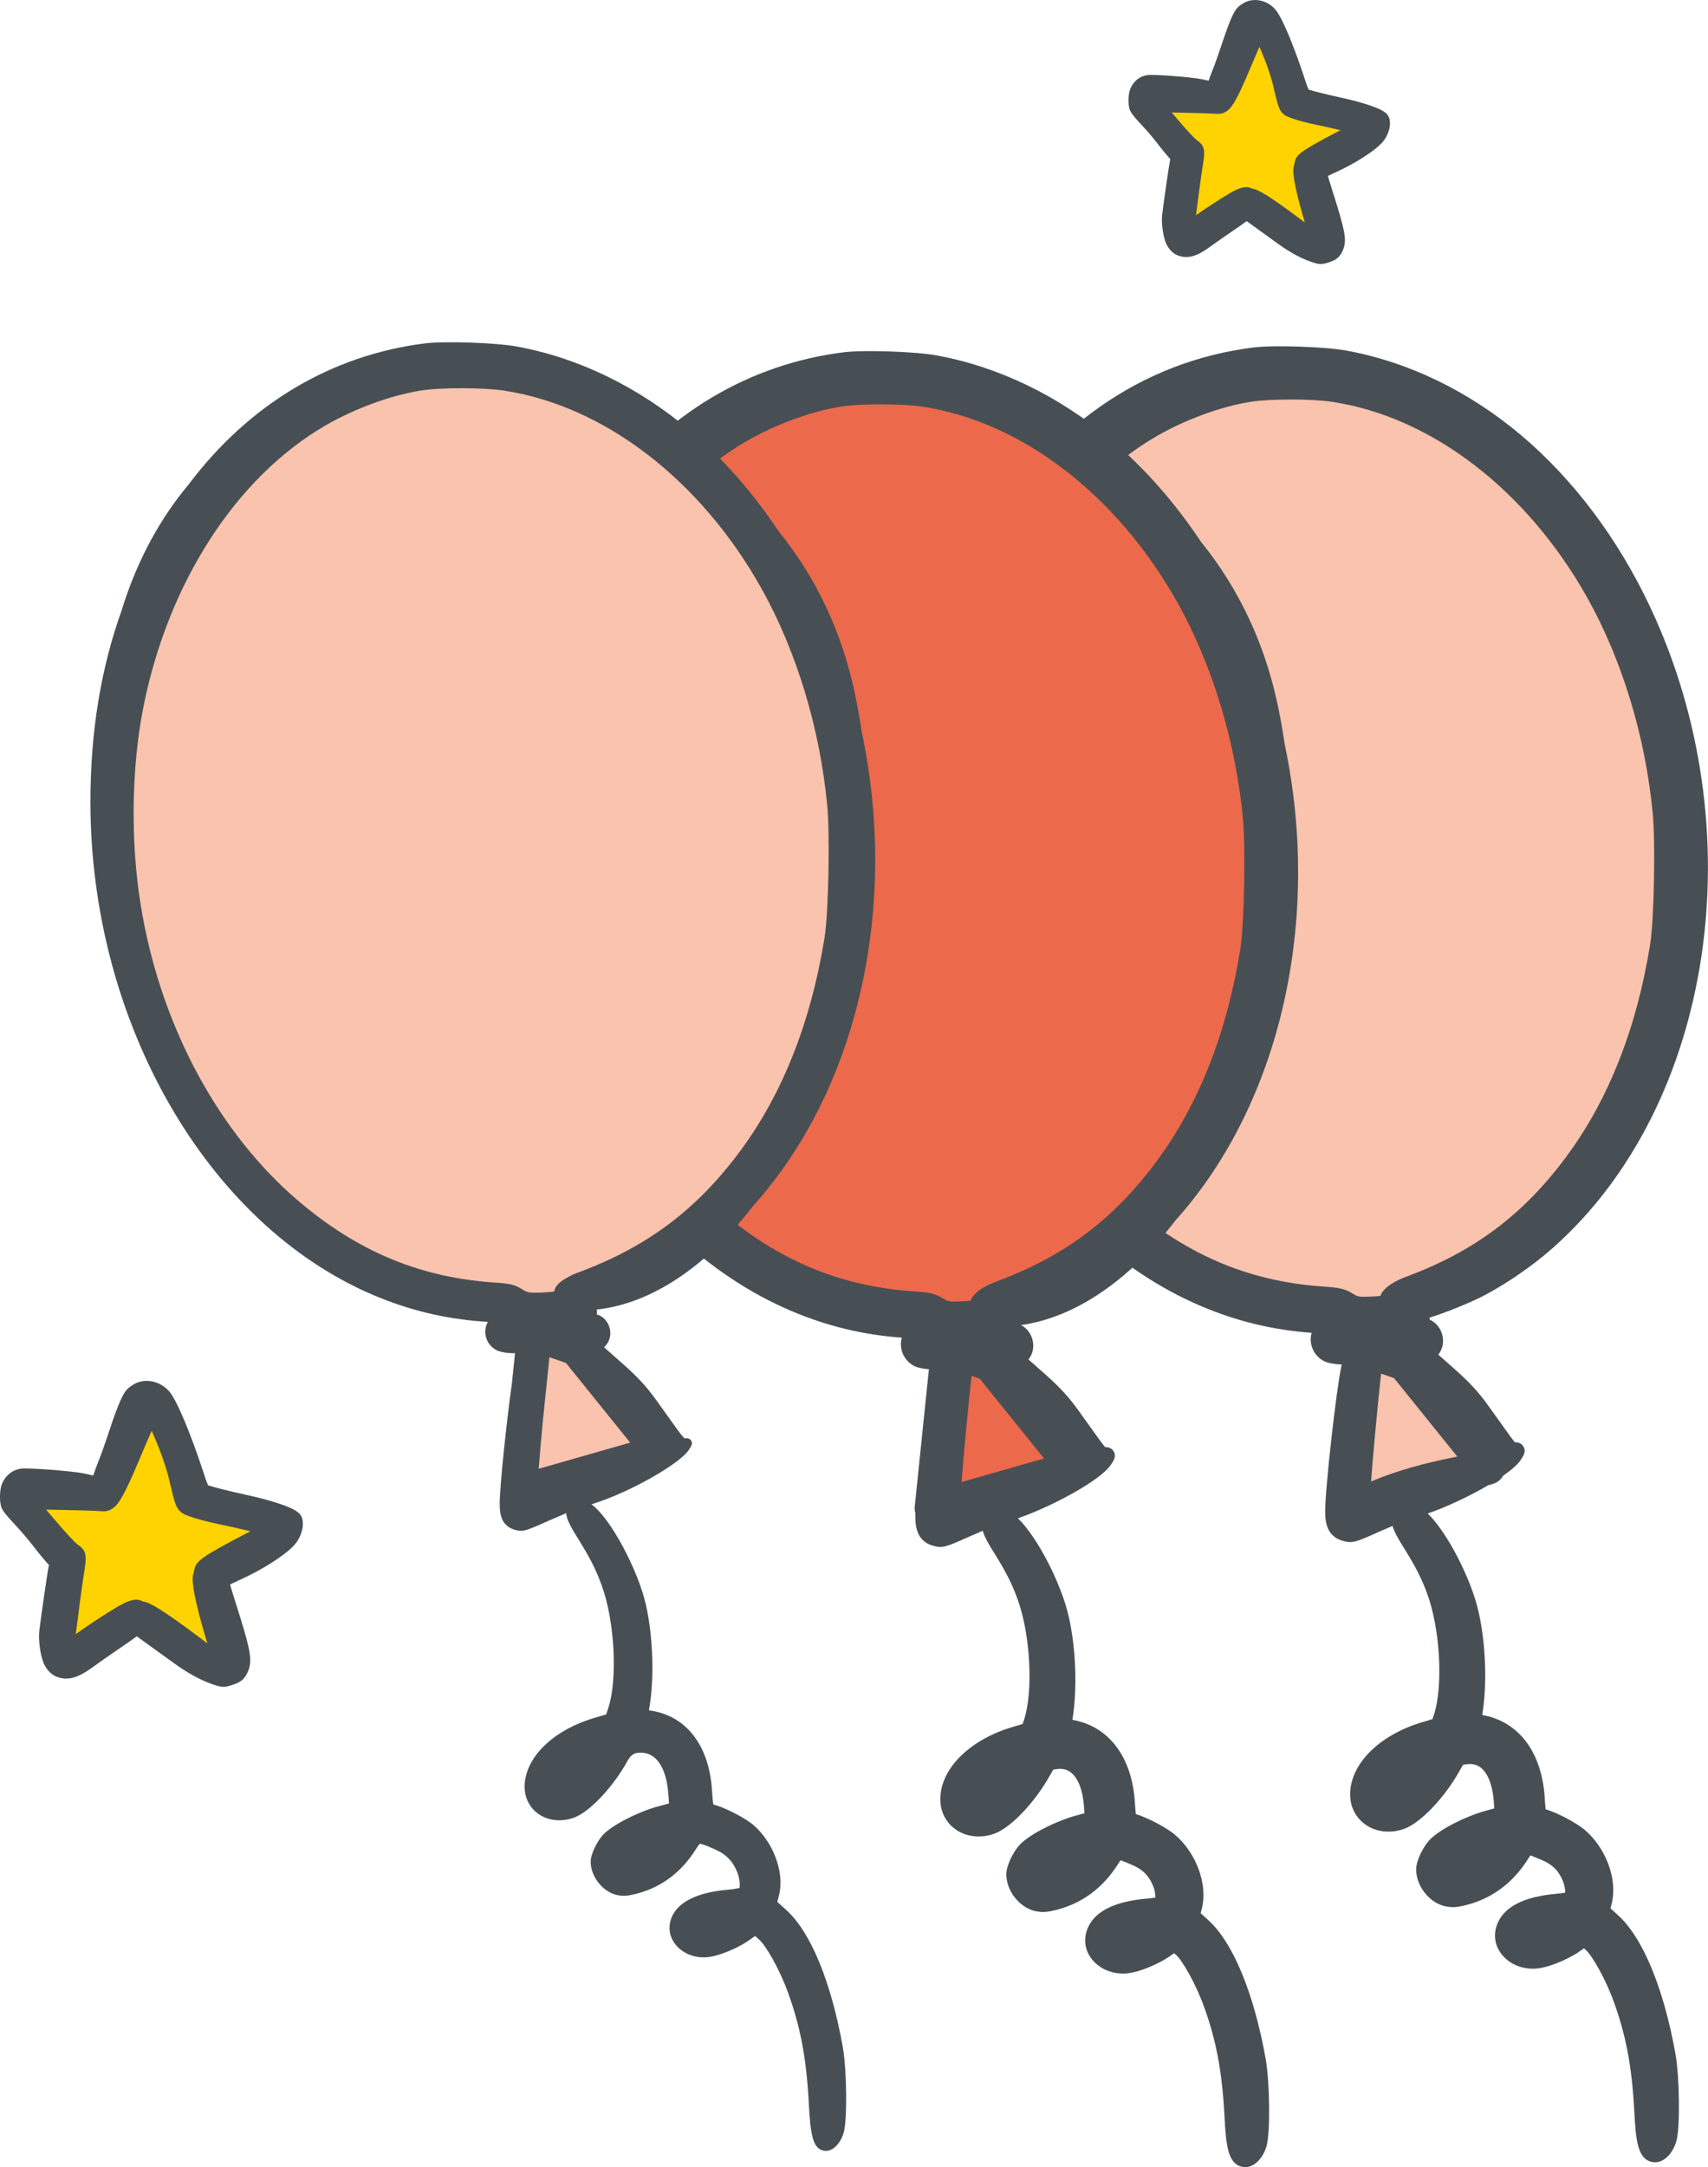 <?xml version="1.0" encoding="UTF-8"?><svg id="Livello_2" xmlns="http://www.w3.org/2000/svg" viewBox="0 0 938.92 1190.6"><defs><style>.cls-1{fill:#ffd300;}.cls-1,.cls-2,.cls-3{fill-rule:evenodd;}.cls-1,.cls-2,.cls-3,.cls-4{stroke-width:0px;}.cls-2{fill:#ed694b;}.cls-3{fill:#f9c3ad;}.cls-4{fill:#484f54;}</style></defs><g id="Livello_1-2"><polygon class="cls-1" points="685.6 113.76 649.09 131 651.12 89.42 629.83 56.97 670.39 57.99 691.68 14.38 713.99 52.92 754.56 72.19 725.14 96.52 728.19 131 685.6 113.76"/><polygon class="cls-1" points="75.52 890.91 32.83 911.07 35.2 862.45 10.3 824.51 57.73 825.7 82.63 774.71 108.71 819.77 156.14 842.3 121.75 870.75 125.31 911.07 75.52 890.91"/><path class="cls-4" d="m763.41,64.21c-.89-1.99-2.89-3.73-10.09-6.21-4.53-1.56-10.42-3.15-16.56-4.46-8.2-1.77-15.21-3.61-17.43-4.34-.64-1.41-1.83-5.04-2.51-7.11-4.77-14.58-11.74-32.35-15.74-36.89-4.38-5.04-11.52-6.63-16.99-3.78-.06.03-.12.07-.18.1-1.19.69-2.79,1.73-3.72,2.76-1.85,2.07-3.87,5.97-8.23,19.05-1.84,5.64-4.17,12.25-5.21,14.75-.76,1.86-1.72,4.38-2.35,6.28-1.42-.36-3.02-.7-4.25-.93-5.72-1.1-25.85-2.7-29.57-2.16-4.1.63-7.45,3.33-9.19,7.42-1.24,2.96-1.38,8.7-.3,11.7.23.67.93,2.38,6.25,8,2.64,2.79,6.55,7.36,8.72,10.19,2.38,3.13,5.36,6.72,6.68,8.17l.59.63-.03.11c-.58,2.59-3.73,24.29-4.44,30.51-.56,4.64.61,12.65,2.36,16.19,2.05,4.1,5.06,6.36,9.21,6.91,5.1.67,9.72-1.81,15.06-5.74,2.65-1.93,8.34-5.88,12.29-8.58,2.3-1.55,5.52-3.78,7.56-5.28,2.32,1.66,6.39,4.6,10.88,7.86l6.06,4.38c6.24,4.53,12.35,7.93,17.69,9.83,2.81.98,4.41,1.5,6.07,1.5,1.04,0,2.11-.21,3.52-.63,4.36-1.32,6.6-2.56,8.44-6.48,2.71-6.07,1.63-10.54-6.32-35.67-.85-2.62-1.37-4.42-1.7-5.64,1.04-.5,2.38-1.13,3.98-1.86,10.74-4.83,21.37-11.6,25.86-16.47,3.21-3.49,5.49-9.88,3.59-14.11Zm-76.58,38.81c-2.66-.7-5.98.29-11.13,3.33-6.3,3.8-13.83,8.73-18.22,11.9.45-3.28,1.22-9.15,1.73-13.35.64-4.9,1.54-11.25,2.05-14.48,1.01-6.36,1.62-10.21-3.31-13.37-.95-.68-4.77-4.52-11.15-12.1-.83-1.01-1.75-2.08-2.66-3.13l5.19.1c9.51.17,17.01.43,18.28.55,3.35.26,5.16.03,7.66-2.12,2.25-1.9,5.11-6.4,11.75-22.22,2.32-5.51,4.04-9.5,5.3-12.39,3.5,7.91,6.31,15.86,7.67,21.79,2.51,10.91,3.22,13.57,6.25,15.71,2.81,2.04,14.32,4.77,19.13,5.7,1.94.38,6.8,1.47,11.5,2.58l-1.78.93c-19.6,10.25-22.41,12.53-23.21,16.19-.11.54-.36,1.52-.57,2.37l-.16.64c-1.12,4.63,2.87,19.62,6.14,30.58-.39-.29-.75-.57-1.09-.82-18.58-13.94-24.66-17.43-27.89-17.77-.46-.27-.96-.48-1.49-.62Z"/><path class="cls-4" d="m154.45,826.43c-5.28-1.82-12.13-3.67-19.27-5.2-10.04-2.16-18.46-4.39-20.77-5.2-.73-1.46-2.2-5.93-3.11-8.7-5.73-17.5-13.84-37.85-18.25-42.88-4.9-5.63-12.86-7.41-18.94-4.23-.05.03-.11.06-.16.09-.87.5-3.02,1.8-4.21,3.1-2.03,2.28-4.42,6.89-9.44,21.99-2.22,6.75-4.96,14.5-6.12,17.3-1.01,2.47-2.23,5.72-2.94,7.97-1.79-.47-3.97-.95-5.62-1.26-6.44-1.23-30.1-3.12-34.33-2.52-4.53.71-8.23,3.69-10.16,8.21-1.37,3.26-1.53,9.85-.33,13.15.23.66,1.01,2.56,7.14,9.06,3.15,3.33,7.74,8.71,10.25,11.98,2.78,3.63,6.24,7.81,7.76,9.48l.97,1.03-.12.54c-.66,3-4.39,28.63-5.18,35.59-.64,5.34.7,14.5,2.69,18.5,2.27,4.53,5.6,7.04,10.2,7.67,5.71.74,10.95-2.1,17.05-6.58,3.01-2.2,9.53-6.73,14.38-10.04,2.7-1.82,6.91-4.73,9.25-6.48,3.11,2.22,9.63,6.93,16.9,12.19l3.37,2.44c7.23,5.25,14.31,9.19,20.49,11.4,3.24,1.13,5.03,1.72,6.85,1.72,1.15,0,2.31-.23,3.87-.71,4.96-1.49,7.36-2.8,9.4-7.15,3.07-6.85,1.81-12.03-7.42-41.17-1.14-3.53-1.79-5.8-2.17-7.23,1.28-.63,3.05-1.46,5.24-2.45,12.47-5.61,24.8-13.46,29.98-19.09,3.59-3.9,6.16-11,4.05-15.68-.96-2.14-3.19-4.03-11.34-6.84Zm-77.71,52.66c-2.89-.75-6.6.37-12.42,3.81-8.1,4.88-17.93,11.37-22.68,14.93.05-.42.11-.86.18-1.33.42-3.06,1.39-10.37,2.07-16.03.71-5.41,1.77-12.96,2.41-16.95,1.21-7.62,1.82-11.47-3.56-14.89-1.17-.83-5.6-5.28-13.18-14.29-1.31-1.59-2.81-3.34-4.22-4.94l7.79.15c10.67.19,19.8.49,21.42.65,3.57.28,5.56.14,8.41-2.3,2.2-1.86,5.37-6.26,13.51-25.7,3.16-7.5,5.36-12.6,6.9-16.07,4.45,9.83,8.03,19.85,9.71,27.19,2.95,12.78,3.7,15.57,7.02,17.92,3.19,2.32,16.49,5.45,22.06,6.53,2.6.5,9.43,2.05,15.46,3.51l-3.88,2.03c-22.46,11.74-25.89,14.47-26.75,18.44-.14.71-.55,2.31-.82,3.37l-.04.16c-1.34,5.57,3.94,24.75,7.84,37.57-1.15-.86-2.23-1.68-3.13-2.36-22.04-16.54-28.87-20.36-32.39-20.63-.52-.33-1.1-.58-1.72-.74Z"/><path class="cls-3" d="m696.26,204.07s-235.44,8.7-172.1,320.16c35,172.15,164.52,201.8,254.86,197.34,90.34-4.45,178.93-168.61,144.47-334.97-34.45-166.36-227.23-182.53-227.23-182.53Z"/><polygon class="cls-3" points="749.05 741.07 740.05 828.4 818.05 806.13 772.05 749.09 749.05 741.07"/><path class="cls-4" d="m889.52,1052.27l-4.2-3.8.76-3.05c3.12-13.19-3.41-30.52-15.21-40.32-4.33-3.59-14.6-9.14-21.18-11.06-.23-1.64-.41-4.56-.5-5.97-1.48-25.38-14.28-42.34-34.38-45.84,2.76-16.73,2.02-38.99-2.03-56.83-4.01-17.71-16.99-43.3-27.92-53.89,10.31-3.55,22.95-9.48,33.2-15.5l2.58-.74c2.44-.7,4.46-2.34,5.67-4.51,4.6-3.2,8.1-6.24,9.7-8.74,1.47-2.17,3.13-4.64,1.39-7.39-1.25-1.97-3.19-2.26-4.54-2.2-.47-.48-1.33-1.48-2.83-3.57l-2.72-3.79c-2.57-3.57-5.97-8.3-8.78-12.25-5.83-8.17-10.62-13.35-19.68-21.34l-8.18-7.23c2.41-3.05,3.22-7.06,2.16-10.98-1.01-3.76-3.53-6.75-6.9-8.28,0-.37-.01-.75-.04-1.13,7.99-2.27,23.37-8.66,29.35-11.8,12.88-6.68,27.67-16.89,38.61-26.65,88.31-78.33,111.09-229.9,52.98-352.56-17.64-37.27-42.11-69.71-70.74-93.83-28.75-24.21-61.99-40.27-96.11-46.44-11.25-2.08-39.6-3.05-50.55-1.73,0,0,0,0-.01,0-61.93,7.6-114.73,44.7-148.66,104.45-25.09,44.17-37.29,93.08-37.29,149.52,0,121.32,64.45,233.47,156.74,272.73,19.62,8.34,39.49,13.14,60.7,14.69h.13c-.59,2.01-.69,4.16-.24,6.32.85,4.11,3.6,7.62,7.35,9.39.03.02.07.03.1.04,2.57,1.14,6.69,1.63,9.3,1.63-.02.12-.05.25-.07.37-3.03,14.32-9,67.74-9,80.5,0,6.2,1.11,13.63,9.79,16.1,5.24,1.47,7.19.6,19.82-5.03,2.96-1.29,5.43-2.37,7.43-3.22,1.02,3.63,3.58,7.91,6.95,13.25,5.95,9.57,9.36,16.37,12.2,24.31,7.04,19.16,8.73,50.74,3.55,66.28l-.76,2.31-5.54,1.65c-23.65,7-39.61,22.9-39.72,39.57-.06,6.83,3.03,12.93,8.47,16.74,5.97,4.18,14,5.01,21.5,2.21,8.97-3.34,22.31-17.43,30.37-32.08.5-.9,1.41-2.55,1.81-2.99.4-.13,1.54-.28,1.95-.33,3.12-.42,5.7.24,7.89,2.02,3.9,3.18,6.4,9.85,7.02,18.78l.24,3.46-5.48,1.52c-10.06,2.84-24.59,9.91-30.19,15.91-3.52,3.84-7.28,11.24-7.28,16.14,0,8.98,7.01,18.02,15.62,20.14.04,0,.09.02.13.03,4.16.89,6.82.7,12.94-.95,13.72-3.79,24.76-12.21,32.8-25l.08-.12c.41-.64.85-1.34,1.18-1.81,1.28.36,3.82,1.45,6.48,2.59l.18.08c5.75,2.49,9.16,6,11.42,11.83.81,1.99,1.11,4.39,1.11,5.93-1.09.21-2.7.45-4.73.62-18.53,1.61-29.63,7.52-32.98,17.57-1.96,5.85-.68,11.9,3.53,16.61,5.13,5.73,13.4,8.19,21.54,6.43,6.72-1.39,16.07-5.59,21.71-9.75l1.21-.87.95.82c3.49,2.97,11.02,16.1,15.49,28.59,6.71,18.45,9.96,35.81,11.23,59.91.84,16.59,1.94,26.78,10.15,28.09.44.08.88.11,1.32.11,4.86,0,9.61-4.58,11.66-11.52,2.24-7.87,1.67-35.46-.4-47.56-6.45-36.33-17.97-64.25-31.61-76.6Zm-157.09-831.47c54.57,8.25,106.97,48.49,140.15,107.63,19.16,34.24,31.93,76.27,35.95,118.36,1.54,15.84.74,58.09-1.37,71.74-7.38,46.19-22.84,85.47-45.98,116.74-23.51,31.82-50.57,52.18-87.72,65.99-4.01,1.46-12.76,5.21-14.61,10.7-1.09.16-3.08.33-6.67.44-5.59.15-5.87-.03-8.59-1.72-.03-.02-.06-.04-.09-.06-4.62-2.75-7.47-3.21-16.68-3.83-41.6-2.97-76.5-18.18-109.81-47.87-42.08-37.76-71.95-95.43-81.96-158.22-5.44-33.69-4.92-74.64,1.37-106.87,13.36-68.18,50.49-125.81,99.33-154.16,15.91-9.17,35.19-16.23,51.57-18.89,5.3-.86,13.73-1.29,22.25-1.29s17.19.43,22.85,1.29h0Zm68.2,579.54c-17.94,3.54-33.1,7.85-45.07,12.83l-1.86.78c.83-12.15,3.96-45.66,5.52-59.28l7.13,2.49,34.75,43.09c-.16.03-.31.06-.48.09Z"/><path class="cls-2" d="m470.99,206.72s-235.45,8.7-172.11,320.16c35.01,172.15,164.53,201.8,254.87,197.34,90.34-4.45,178.92-168.61,144.47-334.97-34.45-166.36-227.23-182.53-227.23-182.53Z"/><polygon class="cls-2" points="521.33 741.43 512.33 828.76 590.33 806.48 544.33 749.45 521.33 741.43"/><path class="cls-4" d="m664.24,1054.92l-4.2-3.8.76-3.05c3.12-13.19-3.41-30.52-15.21-40.32-4.33-3.59-14.6-9.14-21.19-11.06-.23-1.64-.41-4.56-.5-5.97-1.48-25.38-14.28-42.34-34.38-45.84,2.76-16.73,2.02-38.99-2.03-56.83-4.01-17.71-16.98-43.3-27.91-53.9,18.94-6.53,45.73-21.05,51.15-29.49,1.47-2.17,3.13-4.64,1.39-7.39-1.25-1.97-3.18-2.26-4.54-2.2-.47-.48-1.33-1.48-2.83-3.57l-2.72-3.78c-2.57-3.57-5.97-8.3-8.78-12.25-5.83-8.16-10.61-13.35-19.68-21.34l-8.18-7.23c2.41-3.05,3.22-7.06,2.16-10.98-.94-3.5-3.2-6.32-6.23-7.93,29.27-4.11,58.93-24,84.26-56.72.16-.2.31-.41.47-.61,58.36-64.94,80.47-165.84,60.19-261.75-1.02-6.91-2.23-13.77-3.64-20.58-7.09-34.26-21.38-64.74-42.49-90.8-14.25-21.43-30.9-40.37-49.3-55.86-28.75-24.21-61.99-40.27-96.11-46.44-11.25-2.08-39.6-3.05-50.55-1.73,0,0,0,0-.01,0-52.33,6.42-98.13,33.9-131.55,78.32-1.11,1.33-2.21,2.67-3.3,4.06-14.95,19-26.22,40.95-33.85,65.74-11.57,32.38-17.25,67.37-17.25,105.86,0,121.32,64.45,233.47,156.74,272.73,19.62,8.34,39.49,13.14,60.7,14.69h.13c-.59,2.01-.69,4.17-.24,6.33.85,4.11,3.6,7.62,7.35,9.39.03.02.06.03.1.04,2.09.93,5.18,1.43,7.67,1.58l-7.79,75.55c-.13,1.27,0,2.53.37,3.71-.02.61-.03,1.17-.03,1.66,0,6.2,1.11,13.63,9.79,16.1,5.24,1.46,7.19.6,19.82-5.03,2.96-1.29,5.43-2.37,7.43-3.22,1.02,3.63,3.58,7.91,6.95,13.24,5.95,9.57,9.36,16.38,12.2,24.31,7.04,19.16,8.73,50.74,3.55,66.28l-.76,2.31-5.54,1.65c-23.65,7-39.61,22.9-39.72,39.57-.06,6.83,3.03,12.93,8.47,16.74,5.97,4.18,14,5.01,21.5,2.21,8.97-3.34,22.31-17.43,30.37-32.08.5-.9,1.41-2.55,1.81-2.99.4-.13,1.54-.28,1.95-.33,3.12-.42,5.7.24,7.89,2.02,3.9,3.18,6.4,9.85,7.02,18.78l.24,3.46-5.48,1.52c-10.06,2.84-24.59,9.9-30.19,15.91-3.52,3.83-7.28,11.24-7.28,16.14,0,8.98,7.01,18.02,15.62,20.14.04.01.09.02.13.03,4.16.89,6.81.7,12.94-.95,13.72-3.79,24.76-12.21,32.8-25l.08-.12c.41-.64.85-1.34,1.18-1.81,1.28.36,3.82,1.45,6.48,2.59l.18.08c5.75,2.49,9.16,6,11.42,11.83.81,1.99,1.11,4.39,1.11,5.93-1.09.21-2.7.45-4.73.62-18.53,1.6-29.63,7.52-32.98,17.57-1.96,5.85-.68,11.9,3.53,16.61,5.13,5.73,13.4,8.19,21.55,6.43,6.72-1.39,16.07-5.59,21.71-9.75l1.21-.87.95.82c3.49,2.97,11.02,16.1,15.49,28.59,6.71,18.45,9.96,35.81,11.23,59.91.84,16.59,1.94,26.77,10.15,28.09.44.08.88.11,1.32.11,4.86,0,9.61-4.58,11.66-11.52,2.24-7.87,1.67-35.46-.4-47.56-6.45-36.33-17.97-64.25-31.61-76.6ZM309.76,503.35c-5.44-33.69-4.92-74.64,1.37-106.87,13.36-68.18,50.5-125.81,99.33-154.16,15.91-9.17,35.19-16.23,51.57-18.89,5.3-.86,13.73-1.29,22.25-1.29s17.19.43,22.85,1.29h0c54.57,8.25,106.97,48.49,140.15,107.63,19.16,34.24,31.93,76.27,35.95,118.36,1.54,15.83.74,58.09-1.36,71.74-7.38,46.2-22.84,85.47-45.98,116.74-23.51,31.82-50.57,52.18-87.72,65.99-4.01,1.46-12.76,5.21-14.61,10.7-1.09.16-3.08.33-6.67.44-5.59.15-5.88-.02-8.59-1.72-.03-.02-.06-.04-.09-.06-4.62-2.75-7.47-3.21-16.68-3.83-41.6-2.97-76.5-18.18-109.81-47.87-42.08-37.76-71.95-95.43-81.96-158.22Zm218.83,310.88c1.06-14.19,4.1-46.43,5.51-58.29l4.53,1.58,35.29,43.76-45.34,12.95Z"/><path class="cls-3" d="m240.5,199.85S5.05,208.54,68.39,520c35.01,172.15,164.53,201.8,254.87,197.35,90.34-4.46,178.92-168.62,144.47-334.98-34.45-166.36-227.23-182.52-227.23-182.52Z"/><polygon class="cls-3" points="293.8 732.72 284.81 820.05 362.81 797.77 316.8 740.74 293.8 732.72"/><path class="cls-4" d="m432.41,1049.52l-5.09-4.6,1.04-4.19c2.91-12.29-3.47-29.13-14.54-38.33-4.81-3.99-16.02-9.66-21.62-10.98-.39-1.18-.64-5.23-.78-7.47-1.47-25.2-14.44-41.74-34.71-44.28,3.08-16.47,2.44-40.02-1.65-58.06-4.21-18.61-19.12-47.24-29.91-55.15l.62-.19c21.83-6.88,48.28-22.54,52.82-29.6,1.44-2.14,2.4-3.56,1.36-5.2-.92-1.45-2.48-1.35-3.51-1.2-.4-.25-1.41-1.16-3.79-4.47l-1.35-1.87c-2.62-3.65-6.8-9.46-10.15-14.16-5.73-8.02-10.44-13.13-19.38-21l-9.69-8.56.51-.56c2.58-2.63,3.53-6.4,2.54-10.08-.98-3.64-3.64-6.42-7.08-7.46.15-.81.15-1.73.04-2.64,29.55-3.24,59.71-23.05,85.43-56.29.17-.22.33-.44.5-.66,58.02-64.5,79.98-164.84,59.74-260.21-1.01-6.86-2.22-13.67-3.62-20.43-7.04-33.97-21.2-64.19-42.14-90.02-14.15-21.3-30.7-40.13-48.97-55.51-28.48-23.99-61.4-39.9-95.18-46.01-11.12-2.05-39.13-3.01-49.95-1.71,0,0,0,0,0,0-51.79,6.36-97.14,33.58-130.24,77.59-1.1,1.32-2.2,2.66-3.28,4.04-14.81,18.82-25.97,40.58-33.53,65.15-11.5,32.17-17.14,66.95-17.14,105.22,0,120.55,63.95,231.94,155.52,270.88,19.42,8.25,39.08,13.01,60.08,14.54l2.91.23c-1.34,2.25-1.78,4.96-1.22,7.68.72,3.5,3.06,6.48,6.3,8.01,2.17.96,5.82,1.46,8.31,1.46.57,0,1.07.01,1.51.04l-1.7,16.47c-3.01,21.44-6.72,56.68-6.72,66.36,0,5.83.99,12.08,8.33,14.17,4.42,1.24,5.73.75,18.48-4.93,4.12-1.81,7.42-3.23,9.75-4.21.16,3.36,2.61,7.86,7.12,15,6.03,9.7,9.49,16.61,12.38,24.67,7.17,19.5,8.87,51.71,3.57,67.59l-1.09,3.3-6.55,1.95c-22.79,6.74-38.18,21.88-38.29,37.67-.05,6.16,2.73,11.66,7.62,15.09,5.43,3.8,12.77,4.54,19.65,1.97,8.59-3.2,21.47-16.89,29.32-31.17q2.17-3.94,5.24-4.34c3.65-.49,6.82.33,9.42,2.45,4.34,3.53,7.09,10.7,7.76,20.19l.36,5.09-7.04,1.95c-10.8,3.05-24.47,10.21-29.26,15.34-3.19,3.48-6.76,10.54-6.76,14.79,0,7.98,6.46,16.32,14.17,18.21,3.83.82,6.18.64,11.99-.92,13.23-3.65,23.88-11.78,31.64-24.15l.08-.12c.97-1.52,1.8-2.83,2.2-2.86,1.05-.08,3.94,1.16,7.94,2.88l.18.08c6.29,2.72,10.01,6.57,12.48,12.91,1.26,3.1,1.45,6.93,1.14,8.32-1.01.28-3.28.71-6.44.99-22.01,1.92-29.14,9.88-31.25,16.22-1.73,5.14-.59,10.47,3.12,14.62,4.65,5.2,12.19,7.42,19.65,5.81,6.38-1.32,15.6-5.46,20.95-9.42l2.5-1.79,2.13,1.84c3.76,3.2,11.43,16.46,16.07,29.43,6.78,18.65,10.07,36.17,11.35,60.49.89,17.7,2.27,25.26,8.44,26.21.34.06.67.09,1.01.09,3.93,0,7.99-4.1,9.75-10.07,1.98-6.95,1.72-33.98-.44-46.65-6.37-35.91-17.66-63.42-30.98-75.48ZM178.98,233.71c16.11-9.28,35.64-16.43,52.25-19.13,5.38-.87,13.93-1.3,22.58-1.3s17.41.44,23.14,1.31h0c55.18,8.35,108.11,48.96,141.59,108.63,19.3,34.48,32.15,76.79,36.19,119.14,1.55,15.93.74,58.49-1.38,72.26-7.43,46.51-23.02,86.07-46.34,117.6-23.76,32.15-51.1,52.72-88.65,66.69-3.12,1.14-13.12,5.19-13.62,10.5-1.52.54-6.56.7-8.29.76-5.95.17-6.58-.07-9.75-2.06-4.05-2.41-6.27-2.91-15.8-3.55-42.06-3-77.34-18.37-111.01-48.38-42.42-38.07-72.52-96.16-82.6-159.39-5.56-34.42-5.04-74.63,1.38-107.57,13.47-68.74,50.96-126.87,100.29-155.5Zm119.3,548.32l3.67-35.68c.03-.25.07-.48.1-.69l9.07,3.16,35.3,43.76-50.28,14.36c.46-6.13,1.26-15.37,2.15-24.91Z"/></g></svg>